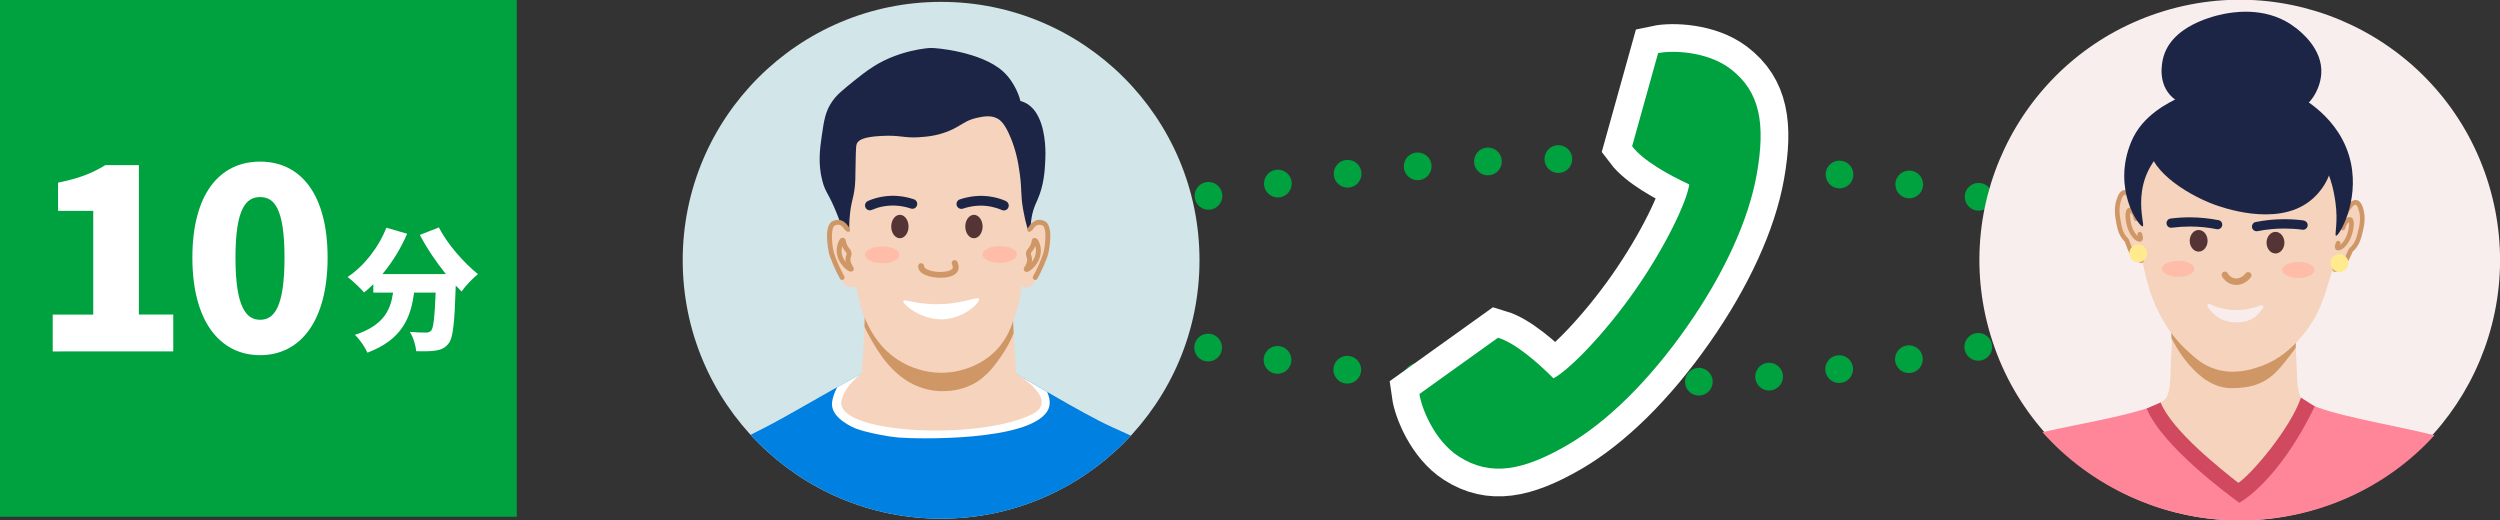 <?xml version="1.0" encoding="UTF-8"?><svg id="_イヤー_2" xmlns="http://www.w3.org/2000/svg" viewBox="0 0 360.88 75.13"><rect x="0" y="0" width="360.88" height="75.13" fill="#333333" stroke="none"/><defs><style>.cls-1{fill:#f8edec;}.cls-2{fill:#f8eeee;}.cls-3{fill:#00a23f;}.cls-4{fill:#0080e1;}.cls-5{fill:#f5d3bc;}.cls-6{fill:#fff;}.cls-7{fill:#ffeb8e;}.cls-8{fill:#ffbca9;}.cls-9{fill:#ff8699;}.cls-10{fill:#cf9766;}.cls-11{fill:#d0495f;}.cls-12{fill:#d2e5e9;}.cls-13{fill:#1c2546;}.cls-14{fill:#543434;}.cls-15{stroke-dasharray:0 0 0 10.17;}.cls-15,.cls-16{stroke:#00a23f;stroke-linecap:round;stroke-linejoin:round;stroke-width:4px;}.cls-15,.cls-16,.cls-17{fill:none;}.cls-17{stroke:#fff;stroke-miterlimit:10;stroke-width:8px;}</style></defs><g id="_イヤー_2-2"><g><g><g><line class="cls-16" x1="324.72" y1="39.23" x2="324.72" y2="39.23"/><path class="cls-15" d="M315.13,42.59c-15.01,4.78-46.43,12.95-85.59,12.95-43.92,0-77.49-10.29-89.45-14.52"/><line class="cls-16" x1="135.34" y1="39.23" x2="135.34" y2="39.23"/><path class="cls-15" d="M144.9,35.81c14.8-4.78,45.63-12.89,84.63-12.89,44.03,0,78.28,10.34,90.42,14.56"/></g><g><path class="cls-17" d="M224.25,54.61c2.24-1.2,7.28-6.29,11.73-12.64,4.45-6.36,7.51-12.84,7.87-15.35-2.87-1.32-6.68-3.42-8.25-5.51l3.75-13.44c1.98-.42,7.06-.3,10.43,2.26,4.36,3.31,5.08,8.06,3.81,15.23-1.16,6.55-4.67,14.3-10.11,22.06-5.44,7.76-11.51,13.72-17.27,17.05-6.3,3.64-11.02,4.59-15.62,1.63-3.56-2.29-5.41-7.03-5.69-9.03l11.34-8.12c2.5,.75,5.78,3.62,8,5.86Z"/><path class="cls-3" d="M224.25,54.61c2.24-1.2,7.28-6.29,11.73-12.64,4.45-6.36,7.51-12.84,7.87-15.35-2.87-1.32-6.68-3.42-8.25-5.51l3.75-13.44c1.98-.42,7.06-.3,10.43,2.26,4.36,3.31,5.08,8.06,3.81,15.23-1.16,6.55-4.67,14.3-10.11,22.06-5.44,7.76-11.51,13.72-17.27,17.05-6.3,3.64-11.02,4.59-15.62,1.63-3.56-2.29-5.41-7.03-5.69-9.03l11.34-8.12c2.5,.75,5.78,3.62,8,5.86Z"/></g><g><circle class="cls-12" cx="135.85" cy="37.57" r="37.3"/><path class="cls-4" d="M146.68,53.93s-21.61-.38-22.3,0c-6.59,3.61-9.94,5.69-13.83,7.72-.65,.34-1.39,.71-2.2,1.11,6.82,7.44,16.61,12.11,27.5,12.11s20.57-4.62,27.39-11.99c-.83-.38-1.73-.79-2.72-1.23-4.25-1.92-13.83-7.72-13.83-7.72Z"/><path class="cls-6" d="M146.68,53.93s-21.61-.38-22.3,0c-1.29,.71-2.45,1.35-3.52,1.95-.25,.47-.41,.87-.51,1.17-.3,.89-.27,1.36-.22,1.64,.24,1.37,1.57,2.18,2.29,2.62,.79,.48,1.51,.72,2.51,.98,2.57,.67,4.63,.86,4.8,.87,2.45,.21,18.73,.61,21.46-3.82,.53-.87,.37-1.86-.03-2.76-2.53-1.47-4.48-2.65-4.48-2.65Z"/><path class="cls-5" d="M146.68,53.93s-.54-7.49-.47-9.41c.18-4.84-18.07-5.9-21.36,0,0,0,.02,2.96-.47,9.41-.34,.27-2.44,1.79-2.91,3.9-1.06,4.76,19.61,5.83,27.47,1.99,4.24-2.07-2.26-5.88-2.26-5.88Z"/><path class="cls-10" d="M146.21,44.52c.18-4.84-18.07-5.9-21.36,0,0,0,0,.85-.06,2.64,.31,.66,.6,1.21,.84,1.63,1.1,1.94,3.19,5.61,7.06,7.06,1.09,.41,2.02,.53,2.35,.56,.45,.05,2.43,.24,4.52-.56,2.51-.96,3.85-2.85,4.89-4.33,.81-1.14,1.42-2.3,1.87-3.41-.08-1.51-.13-2.9-.11-3.59Z"/><path class="cls-5" d="M136.52,12.66c-1.33-.11-9.08-.74-12.71,4.24-1.2,1.64-1.52,3.31-1.79,4.71-.86,4.44,.37,9.38,.57,11.62,0,.09,.07,.78,.17,1.74v.1c.44,4.08,.86,6.31,.86,6.31,.34,1.84,.62,3.3,1.41,4.99,.58,1.23,1.92,4.09,5.18,5.93,1.08,.61,3.72,1.87,7.15,1.41,1.18-.16,4.14-.74,6.49-3.2,1.54-1.61,2.12-3.31,2.73-5.08,.7-2.04,.86-3.57,1.13-6.21,.6-5.92,.89-8.88,.94-9.98,.26-6.17,.39-9.26-.47-10.82-2.76-5.02-10.02-5.61-11.67-5.74Z"/><path class="cls-13" d="M147.27,14.55h-.03s.03,.02,.03,0Z"/><path class="cls-13" d="M148.47,15.11c-.46-.32-1.06-.51-1.2-.56,0,.02-.01,.02-.03,0h.03c.03-.18-.68-2.61-2.48-4.24-3.16-2.86-9.77-3.42-10.45-3.39-.2,0-4.4,.26-8.19,2.64-1.15,.72-2.38,1.71-2.82,2.07-1.68,1.36-2.52,2.03-3.2,3.01-1,1.44-1.19,2.78-1.51,4.99-.26,1.83-.57,3.97,.09,6.49,.47,1.79,.87,1.64,2.16,4.89,1.06,2.65,1.44,4.38,1.69,4.33,.31-.06-.34-2.57,.38-6.02,.15-.72,.25-.97,.38-1.79,.17-1.1,.15-1.8,.19-4.05,.04-2.42,.07-2.64,.28-2.92,.25-.33,.79-.81,3.48-.94,2.79-.14,3.16,.33,5.36,.19,1.02-.07,2.61-.17,4.42-.94,1.8-.76,2.23-1.5,4.05-1.88,.9-.19,1.88-.38,2.82,.09,.44,.22,1.11,.69,1.98,2.82,.65,1.58,1.06,3.22,1.32,5.27,.31,2.42,.08,2.8,.47,5.08,.35,2,.85,3.61,1.04,3.58,.16-.03-.1-1.23,.28-2.92,.22-.97,.54-1.59,.75-2.07,.95-2.14,1.06-4.27,1.13-5.74,.04-.8,.14-3.84-.94-6.12-.54-1.14-1.17-1.65-1.51-1.88Z"/><path class="cls-10" d="M137.59,37.61l-.03,.02c-.17,.11-.22,.33-.14,.52,.11,.22,.18,.49,.04,.66-.23,.27-1.03,.51-2.12,.43-1.03-.07-1.73-.38-1.9-.65-.01-.02-.04-.07-.04-.15,0-.17-.08-.32-.24-.39l-.04-.02c-.26-.11-.55,.06-.57,.34-.02,.29,.07,.51,.16,.66,.52,.84,2.09,1.01,2.56,1.05,.11,0,.27,.02,.47,.02,.7,0,1.84-.11,2.37-.75,.34-.41,.37-.96,.07-1.57-.11-.23-.39-.31-.6-.17Z"/><path class="cls-6" d="M134.92,43.91c-2.9-.05-4.39-.79-4.52-.47-.18,.46,2.71,2.91,6.02,2.64,2.86-.24,5.11-2.44,4.89-2.92-.2-.45-2.46,.82-6.4,.75Z"/><path class="cls-13" d="M131.93,28.77c-1.22-.41-2.89-.71-4.78-.34-.64,.13-1.26,.32-1.86,.58-.38,.17-.53,.62-.34,.98,.17,.32,.57,.46,.9,.31,.51-.22,1.03-.39,1.57-.49,1.6-.31,3.02-.06,4.06,.29,.35,.12,.73-.05,.87-.39h0c.16-.38-.04-.81-.43-.95Z"/><path class="cls-14" d="M129.9,31.01c-.69,0-1.25,.76-1.25,1.69s.56,1.69,1.25,1.69,1.25-.76,1.25-1.69-.56-1.69-1.25-1.69Z"/><path class="cls-13" d="M145.2,29.02c-.6-.26-1.23-.46-1.86-.58-1.89-.37-3.55-.07-4.78,.34-.39,.13-.59,.56-.43,.94h0c.14,.34,.52,.51,.87,.4,1.05-.35,2.46-.61,4.06-.29,.54,.11,1.06,.27,1.57,.49,.34,.15,.73,.01,.9-.31,.2-.36,.04-.82-.34-.98Z"/><path class="cls-14" d="M140.59,31.01c-.69,0-1.25,.76-1.25,1.69s.56,1.69,1.25,1.69,1.25-.76,1.25-1.69-.56-1.69-1.25-1.69Z"/><path class="cls-5" d="M123.2,35.44c-.51-2.6-1.1-3.06-1.32-3.2-.42-.28-1.12-.52-1.6-.24-.46,.27-.56,.93-.66,1.6-.06,.4-.05,.7-.05,1.08,.01,.77,.11,1.35,.14,1.51,.22,1.23,.68,2.15,1.13,3.01,.74,1.43,1.12,2.15,1.79,2.26,.39,.06,.87-.06,1.13-.38,.38-.47,.1-1.14-.14-2.21-.37-1.65-.03-1.43-.42-3.44Z"/><path class="cls-10" d="M120.2,31.92c-1.42,.66-.56,4.52-.55,4.56,.19,.86,1.09,2.86,1.61,3.76,.11,.18,.35,.23,.52,.1,.14-.11,.18-.3,.09-.45-.47-.8-1.35-2.78-1.53-3.56-.35-1.54-.36-3.53,.16-3.77,.75-.35,1.13,.13,1.47,.64,.5,.53,.99,.17,.59-.38-.26-.37-.99-1.53-2.36-.9Z"/><path class="cls-10" d="M122.75,37.4c.01-.13,.04-.22,.08-.32,.06-.17,.13-.38,.06-.69-.06-.27-.19-.42-.3-.55-.08-.09-.16-.18-.25-.35-.15-.27-.2-.49-.23-.65-.04-.18-.1-.48-.41-.52-.09,0-.22,0-.35,.11-.31,.25-.52,.95-.56,1.48-.06,.72,.14,1.45,.57,2.1,.39,.6,1.04,1.15,1.41,1.2,.02,0,.05,0,.07,0,.13,0,.22-.06,.27-.1,.27-.23,.08-.54-.03-.72-.14-.24-.36-.59-.32-1.02Zm-.59-.54c-.04,.12-.09,.27-.11,.48-.02,.17,0,.33,.02,.49-.04-.06-.08-.11-.12-.18-.44-.66-.49-1.27-.46-1.66,.01-.17,.04-.33,.08-.46,.04,.1,.09,.21,.15,.32,.13,.23,.25,.37,.34,.47,.09,.11,.12,.14,.15,.24h0c.03,.11,0,.17-.04,.31Z"/><path class="cls-5" d="M150.73,32c-.48-.29-1.18-.04-1.6,.24-.22,.14-.81,.6-1.32,3.2-.39,2.01-.05,1.78-.42,3.44-.24,1.07-.52,1.75-.14,2.21,.26,.32,.74,.44,1.13,.38,.67-.11,1.05-.83,1.79-2.26,.45-.87,.91-1.78,1.13-3.01,.03-.15,.13-.74,.14-1.51,0-.38,.01-.69-.05-1.08-.1-.67-.2-1.33-.66-1.6Z"/><path class="cls-10" d="M150.8,31.92c-1.37-.64-2.09,.53-2.36,.9-.39,.55,.09,.92,.59,.38,.33-.51,.72-.99,1.47-.64,.52,.24,.51,2.22,.16,3.77-.18,.78-1.06,2.76-1.53,3.56-.09,.15-.05,.35,.09,.45,.17,.13,.41,.09,.52-.1,.52-.89,1.42-2.9,1.61-3.76,0-.04,.87-3.9-.55-4.56Z"/><path class="cls-10" d="M149.32,34.33c-.31,.04-.38,.34-.41,.52-.03,.16-.08,.39-.23,.65-.09,.16-.17,.26-.25,.35-.11,.13-.24,.28-.3,.55-.07,.3,0,.52,.06,.69,.03,.1,.06,.19,.08,.32,.04,.43-.18,.79-.32,1.02-.11,.18-.3,.49-.03,.72,.04,.04,.14,.1,.27,.1,.02,0,.05,0,.07,0,.37-.05,1.01-.6,1.41-1.2,.43-.66,.63-1.39,.57-2.1-.04-.53-.25-1.23-.56-1.48-.13-.11-.26-.12-.35-.11Zm-.25,3.31c-.04,.06-.08,.12-.12,.18,.03-.15,.03-.31,.02-.49-.02-.21-.07-.36-.11-.48-.05-.14-.06-.19-.04-.31h0c.02-.1,.05-.13,.15-.24,.09-.1,.21-.24,.34-.47,.06-.11,.11-.22,.15-.32,.04,.14,.07,.29,.08,.46,.03,.39-.02,1-.46,1.66Z"/><path class="cls-8" d="M144.31,35.52c-1.37,0-2.48,.54-2.48,1.21s1.11,1.21,2.48,1.21,2.48-.54,2.48-1.21-1.11-1.21-2.48-1.21Z"/><path class="cls-8" d="M127.35,35.57c-1.37,0-2.48,.54-2.48,1.21s1.11,1.21,2.48,1.21,2.48-.54,2.48-1.21-1.11-1.21-2.48-1.21Z"/></g><g><circle class="cls-2" cx="323.31" cy="37.57" r="37.57" transform="translate(2.99 95.3) rotate(-16.85)"/><path class="cls-5" d="M332.13,57.34c-.71-1.35-.48-3.48-.72-6.68-.31-4.17,1.28-5.18,.89-6.23-1.07-2.87-5.57-5.06-9.86-5.83-4.3,.77-8.8,2.96-9.86,5.83-.39,1.06,1.2,2.06,.89,6.23-.24,3.2,0,5.34-.72,6.68-.97,1.85-9.78,3.4-16.41,4.88,.87,2.47,4.06,4.19,6.1,5.5,1.86,1.19,3.65,2.61,5.55,3.8,.22-.17,.5-.25,.76-.15,.87,.33,1.74,.65,2.64,.88,.32,.08,.5,.29,.58,.52,3.16,.38,6.66,.68,10.47,.83,5.45-.21,10.25-.74,14.35-1.35-.02-.29,.09-.59,.4-.8,2.54-1.66,4.91-3.63,7.65-4.96,1.12-.54,2.4-.82,3.37-1.63,.76-.64,1.21-1.54,1.84-2.31-6.71-1.58-16.86-3.23-17.91-5.22Z"/><path class="cls-10" d="M330.74,41.75c-2.34-4.03-16.23-2.54-18.17,2.67-.3,.81,.93,2.41,.89,4.39,.44,.88,3.67,7.21,8.63,7.22,5.17,.01,6.55-2.19,9.3-5.81,0-.79,.23-4.66,.27-6.05,.16-5.56-.66-1.97-.92-2.42Z"/><path class="cls-5" d="M336.04,18.68c-.28-.46-4.92-7.65-12.83-7.48-5.85,.12-9.65,4.19-11.22,5.88-1.1,1.18-2.48,3.59-3.41,7.35-.78,3.16-.81,6.83,.87,14.16,.57,2.51,.89,3.46,1.2,4.28,.6,1.54,1.88,4.77,4.94,7.62,1.29,1.2,2.41,2.24,4.28,2.81,2.59,.78,4.84,.1,6.01-.27,4.07-1.28,6.33-4.33,7.35-5.74,1.58-2.2,2.14-4.03,3.21-7.48,1.24-4.02,2.32-7.55,2-12.16-.17-2.55-.39-5.71-2.4-8.95Z"/><path class="cls-5" d="M306.69,27.5c-.39,.07-.76,.87-.83,1.07-1.25,3.59,2.18,8.35,2.61,8.73,.33,.29,.97,.49,1.34,.27,1.31-.8-1.12-6.67-1.43-7.39-.42-1.02-1.16-2.77-1.69-2.67Z"/><path class="cls-5" d="M340.21,29.25c-.56-.2-1.62,1.03-1.97,1.65-1.73,3.02-2.51,7.48-1.68,8,.47,.3,1.52-.58,2.05-1.32,.17-.25,.3-.59,.62-1.22,2.14-4.16,1.53-6.92,.98-7.11Z"/><path class="cls-13" d="M320.24,31.78c-1.35-.27-2.73-.4-4.11-.41-.94,0-1.88,.06-2.81,.18-.37,.05-.63,.4-.57,.77,.06,.36,.39,.6,.75,.55,.87-.11,1.76-.17,2.64-.17,1.29,0,2.58,.13,3.85,.38,.35,.07,.7-.15,.78-.5h0c.08-.37-.15-.73-.52-.81Z"/><path class="cls-14" d="M317.38,33.2c-.71,0-1.29,.7-1.29,1.56s.58,1.56,1.29,1.56,1.29-.7,1.29-1.56-.58-1.56-1.29-1.56Z"/><path class="cls-13" d="M332.53,31.82c-.91-.12-1.84-.18-2.75-.18h-.06c-1.38,0-2.75,.14-4.11,.41-.37,.07-.6,.44-.52,.81h0c.08,.35,.43,.57,.78,.51,1.27-.25,2.56-.38,3.85-.38,.88,0,1.76,.05,2.64,.17,.36,.05,.69-.2,.75-.55h0c.06-.37-.2-.72-.57-.77Z"/><path class="cls-14" d="M328.47,33.47c-.71,0-1.29,.7-1.29,1.56s.58,1.56,1.29,1.56,1.29-.7,1.29-1.56-.58-1.56-1.29-1.56Z"/><path class="cls-10" d="M324.75,39.33h-.02c-.2-.11-.44-.05-.57,.13-.44,.57-1.13,.86-1.74,.68-.43-.12-.71-.45-.86-.71-.11-.19-.34-.27-.54-.2h-.02c-.27,.11-.38,.43-.24,.68,.24,.4,.68,.92,1.41,1.13,.21,.06,.42,.09,.63,.09,.8,0,1.59-.41,2.12-1.12,.17-.23,.1-.55-.16-.68Z"/><path class="cls-1" d="M326.37,44.06c-1,.4-2.78,.91-4.84,.61-1.07-.16-1.92-.48-2.51-.76-.25-.12-.5,.18-.33,.4,.71,.93,1.74,2.22,4.16,2.22s3.17-1.21,3.82-2.06c.17-.21-.06-.51-.31-.41Z"/><path class="cls-8" d="M314.42,37.66c-1.29,0-2.34,.51-2.34,1.15s1.05,1.15,2.34,1.15,2.34-.51,2.34-1.15-1.05-1.15-2.34-1.15Z"/><ellipse class="cls-8" cx="331.77" cy="38.97" rx="2.34" ry="1.15"/><path class="cls-10" d="M308.74,33.51h0c-.16,.07-.23,.26-.17,.42,.02,.05,.04,.1,.05,.15-.45-.34-.86-1.11-1.03-1.98-.11-.59-.13-1.17-.07-1.41,.04,.03,.1,.09,.17,.16,.2,.23,.28,.56,.32,.79,.03,.17,.17,.29,.34,.28,.2,0,.35-.19,.32-.38-.05-.33-.18-.78-.47-1.12-.49-.57-.85-.48-1.02-.37-.53,.33-.35,1.64-.24,2.18,.22,1.12,.78,2.09,1.43,2.49,.21,.13,.37,.17,.5,.17,.2,0,.32-.11,.38-.21,.13-.2,.12-.53-.05-.98-.07-.18-.28-.27-.46-.19Z"/><path class="cls-10" d="M309.18,37.3c-.97-.19-1.41-1.43-1.67-2.19-.13-.37-.21-.6-.35-.73-.76-.71-.94-1.81-1.12-2.97-.23-1.46,.08-2.29,.19-2.6v-.03c.2-.51,.39-.68,.5-.68,.3,.02,.78,.75,1,1.32,.06,.16,.23,.25,.39,.21,.19-.05,.3-.26,.23-.44-.24-.61-.81-1.71-1.58-1.75-.48-.03-.87,.35-1.15,1.11v.03c-.13,.32-.5,1.31-.24,2.94,.19,1.2,.39,2.45,1.28,3.31,.03,.03,.05,.06,.07,.09,.04,.1,.1,.27,.15,.41,.3,.86,.84,2.39,2.19,2.63,.2,.04,.38-.12,.38-.33h0c0-.17-.11-.3-.27-.33Zm-2.48-2.43h0Z"/><path class="cls-10" d="M338.44,31.75c-.32,.33-.47,.77-.55,1.09-.04,.2,.09,.39,.29,.4,.17,.02,.32-.1,.36-.26,.05-.23,.16-.55,.37-.77,.07-.07,.13-.12,.18-.15,.04,.25-.01,.82-.17,1.4-.22,.86-.68,1.6-1.15,1.91,.02-.04,.03-.09,.06-.14,.07-.16,0-.35-.14-.43h0c-.17-.09-.39-.02-.47,.15-.19,.43-.23,.76-.11,.97,.05,.1,.16,.22,.37,.23,.13,0,.3-.03,.51-.14,.67-.35,1.3-1.29,1.59-2.39,.14-.54,.41-1.83-.1-2.19-.16-.12-.52-.23-1.04,.31Z"/><path class="cls-10" d="M341.12,30.05c-.23-.78-.6-1.18-1.08-1.18-.77,0-1.41,1.05-1.69,1.65-.09,.18,0,.39,.2,.46,.16,.05,.33-.03,.4-.18,.26-.56,.78-1.26,1.08-1.25,.11,0,.29,.19,.44,.71v.03c.11,.32,.36,1.17,.03,2.61-.26,1.15-.51,2.24-1.31,2.89-.14,.12-.24,.34-.39,.7-.32,.74-.83,1.95-1.81,2.08-.16,.02-.28,.15-.29,.31h0c-.01,.21,.16,.38,.36,.36,1.37-.16,2-1.65,2.36-2.48,.06-.14,.13-.31,.18-.4,.02-.03,.04-.06,.07-.09,.94-.8,1.22-2.03,1.49-3.22,.37-1.61,.07-2.62-.03-2.95v-.03Zm-1.51,6.24h0Z"/><path class="cls-13" d="M330.8,13.35c-7.5-3.52-14.8,.03-16.06,.64-1.74,.85-5.5,2.63-7.09,6.47-2.83,6.81,1.12,12.28,1.65,12.22,.53-.06-2.49-7.13,4.33-12.14,3.58-2.63,7.94-2.98,9.65-2.95,1.45,.02,6.96,.12,10.59,3.99,2.54,2.71,3.02,6.04,3.25,7.58,.43,2.94-.17,4.82,.09,4.87,.43,.08,3.35-4.85,2.14-10.54-1.43-6.67-7.5-9.65-8.54-10.14Z"/><path class="cls-13" d="M331.37,4.01c-3.81-3-8.45-2.3-9.65-2.12-.81,.12-7.82,1.27-9.36,6.12-.12,.38-.94,3.1,.53,5.24,.87,1.27,2.16,1.76,2.65,1.94,4.64,1.72,8.06-2.95,12.24-1.24,1.87,.77,2.12,2.08,3.53,1.94,1.92-.19,3.61-2.83,3.77-5.24,.23-3.55-2.91-6.03-3.71-6.65Z"/><path class="cls-13" d="M330.99,18.41c-1.92-.68-14.97-2.11-16.62-1.71-2.03,.49-3.65,2.39-3.98,3.9-.77,3.54,5,7.35,9.17,8.9,1.01,.37,9.02,3.35,13.9-.5,2.05-1.61,3.83-4.65,2.78-7.05-.87-1.98-3.4-2.88-5.26-3.53Z"/><path class="cls-7" d="M308.66,35.29c-.71,0-1.29,.58-1.29,1.29s.58,1.29,1.29,1.29,1.29-.58,1.29-1.29-.58-1.29-1.29-1.29Z"/><path class="cls-7" d="M337.71,36.68c-.71,0-1.29,.58-1.29,1.29s.58,1.29,1.29,1.29,1.29-.58,1.29-1.29-.58-1.29-1.29-1.29Z"/><path class="cls-9" d="M323.56,71.12s-9.61-6.77-11.97-12.86c-2.99,1.55-11.13,2.83-16.75,4.13,6.88,7.76,17.27,12.74,28.46,12.74s21.25-4.74,28.12-12.3c-6.1-1.52-16.41-3.12-18.85-4.99-2.07,7.19-9.03,13.28-9.03,13.28Z"/><path class="cls-11" d="M323.1,69.7c-2.36-1.87-9.53-7.47-11.21-11.6l-2.01,.88c2.23,5.47,12.2,12.72,12.63,13.05l.73,.55s5.58-2.9,10.9-13.92l-1.99-1.26c-1.55,4.48-7.05,10.96-9.04,12.3Z"/></g></g><g><rect class="cls-3" width="74.6" height="74.6"/><g><path class="cls-6" d="M7.61,45.41h5.85v-14.97h-5.08v-4.08c2.96-.59,4.89-1.33,6.82-2.52h4.85v21.56h4.96v5.33H7.61v-5.33Z"/><path class="cls-6" d="M27.77,37.19c0-9.19,3.93-13.86,9.78-13.86s9.74,4.71,9.74,13.86-3.93,14.08-9.74,14.08-9.78-4.89-9.78-14.08Zm13.3,0c0-7.26-1.56-8.74-3.52-8.74s-3.56,1.48-3.56,8.74,1.59,8.97,3.56,8.97,3.52-1.7,3.52-8.97Z"/><path class="cls-6" d="M63.36,32.84c1.18,2.34,3.54,5.04,5.63,6.73-.74,.59-1.83,1.73-2.36,2.51-.27-.27-.55-.55-.84-.86-.17,5.34-.38,7.53-1.01,8.33-.55,.72-1.12,.93-1.9,1.06-.67,.11-1.73,.11-2.81,.09-.04-.82-.42-2.02-.91-2.79,.95,.08,1.84,.1,2.32,.1,.32,0,.53-.06,.76-.29,.34-.38,.51-1.96,.65-5.48h-3.12c-.46,3.59-1.71,6.77-6.73,8.67-.34-.78-1.14-1.96-1.81-2.57,4.16-1.37,5.15-3.59,5.51-6.1h-2.85v-1.22c-.44,.44-.88,.84-1.33,1.2-.51-.61-1.71-1.73-2.38-2.24,2.36-1.56,4.47-4.24,5.59-7.11l3,.87c-.89,2.09-2.15,4.13-3.56,5.82h9.15c-1.39-1.73-2.74-3.71-3.75-5.65l2.74-1.08Z"/></g></g></g></g></svg>